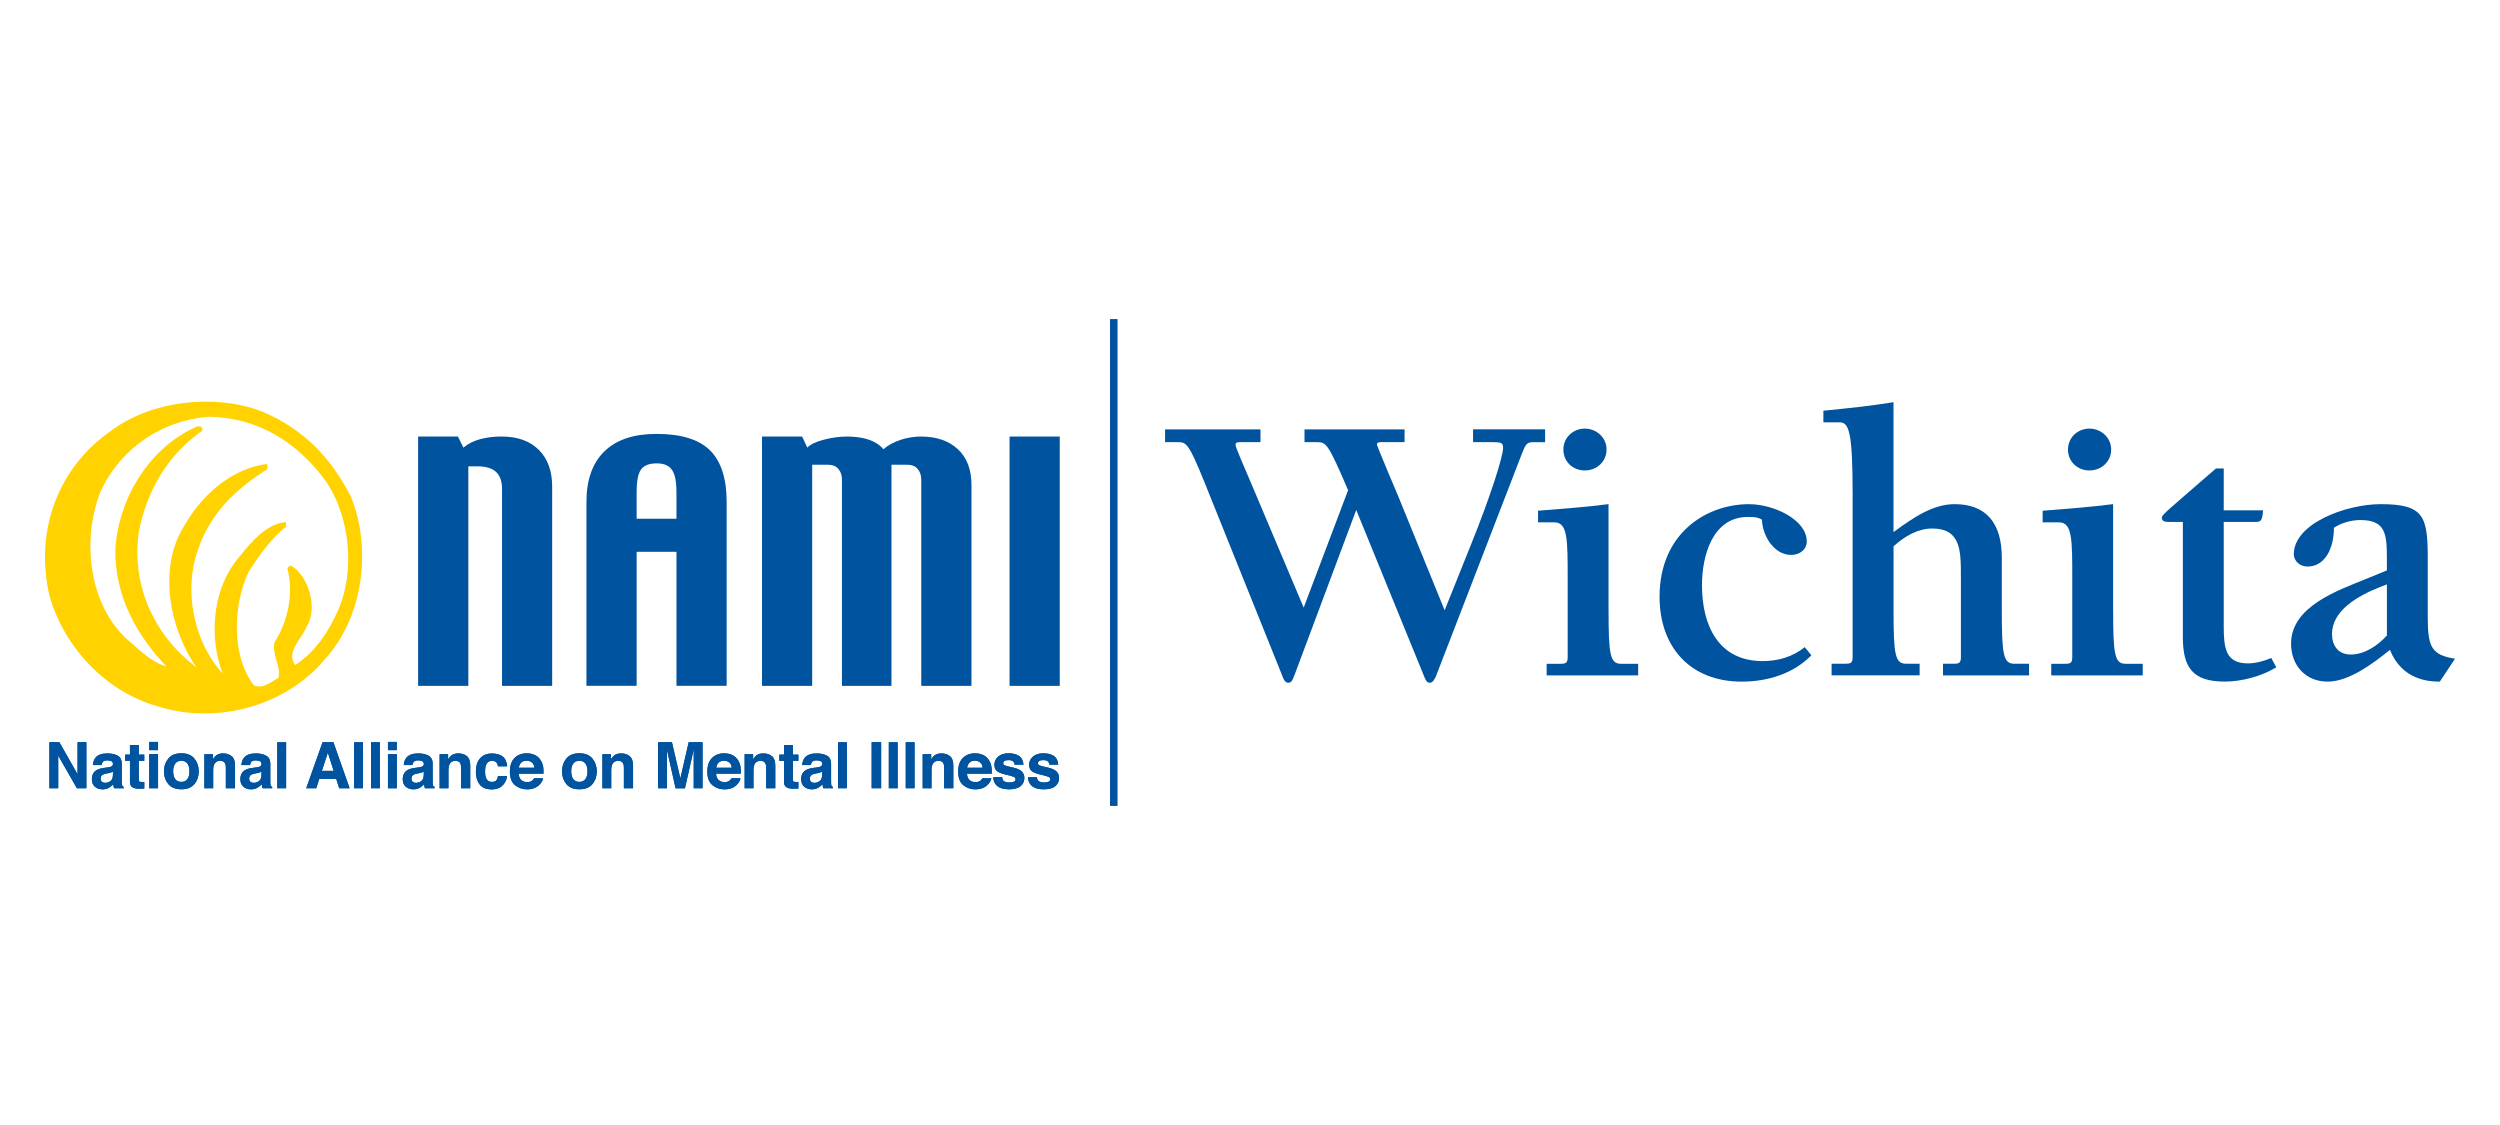 <?xml version="1.0" encoding="UTF-8"?> <svg xmlns="http://www.w3.org/2000/svg" id="Layer_4" viewBox="0 0 1000 450"><rect x="444.01" y="127.63" width="3" height="194.74" fill="#00539f" stroke-width="0"></rect><path d="M618.02,176.87h-4.67c-2.65,0-3.11.78-4.67,4.8l-34.11,88.34c-.62,1.55-1.41,3.1-2.65,3.1-1.41,0-1.87-1.55-2.8-3.88l-26.63-65.25-23.98,64.16c-1.25,3.1-1.56,4.96-3.11,4.96-1.41,0-1.87-1.09-2.8-3.57l-30.84-76.71c-6.38-15.81-7.32-15.96-10.75-15.96h-4.98v-5.11h38.16v5.11h-8.1c-1.24,0-1.87.16-1.87,1.09,0,1.09,3.58,8.99,6.23,15.34l21.03,49.75,17.76-46.96c-8.25-19.22-8.72-19.22-12.77-19.22h-4.67v-5.11h40.03v5.11h-9.19c-1.24,0-1.87.16-1.87.93,0,.62,7.94,19.38,8.87,21.54l18.22,44.79,10.75-26.82c7.63-18.91,12.62-34.72,12.62-38.12,0-2.02-.62-2.33-4.21-2.33h-7.79v-5.11h28.81v5.13Z" fill="#00539f" stroke-width="0"></path><path d="M643.42,243.97c0,17.98.62,21.54,4.98,21.54h6.86v4.65h-36.6v-4.65h5.61c1.72,0,2.8-.16,2.8-2.48v-31.62c0-15.65,0-22.47-5.3-22.47h-6.55v-4.65c9.35-.78,18.84-1.4,28.19-2.64v42.31h0ZM625.35,179.81c0-4.8,3.89-8.37,8.56-8.37s8.72,3.57,8.72,8.37-3.89,8.37-8.72,8.37-8.56-3.57-8.56-8.37Z" fill="#00539f" stroke-width="0"></path><path d="M724.57,262.11c-7.32,7.44-17.6,10.54-27.88,10.54-20.56,0-32.87-13.79-32.87-33.94,0-25.26,18.53-37.04,35.83-37.04,9.81,0,23.05,6.2,23.05,14.88,0,3.4-2.96,5.42-6.23,5.42-7.01,0-11.53-7.9-11.69-14.1-1.72-1.09-3.73-1.09-5.61-1.09-14.33,0-18.38,15.81-18.38,27.28,0,15.81,6.38,30.38,24.29,30.38,6.23,0,12-1.71,16.82-5.58l2.65,3.26h0Z" fill="#00539f" stroke-width="0"></path><path d="M757.42,212.82c8.41-6.2,16.04-11.16,24.46-11.16,12.31,0,18.84,7.28,18.84,21.38v20.92c0,17.98.62,21.54,4.98,21.54h5.92v4.65h-34.42v-4.65h4.36c1.72,0,2.8-.16,2.8-2.48v-32.24c0-10.54,0-19.38-11.52-19.38-5.45,0-10.9,2.95-15.42,7.13v25.42c0,17.98.62,21.54,4.98,21.54h5.45v4.65h-35.21v-4.65h5.61c1.72,0,2.8-.16,2.8-2.48v-65.56c0-24.33-1.41-28.52-5.14-28.52h-6.55v-4.65c9.34-.93,18.69-1.86,28.04-3.41v51.95Z" fill="#00539f" stroke-width="0"></path><path d="M845.26,243.97c0,17.98.62,21.54,4.98,21.54h6.86v4.65h-36.6v-4.65h5.61c1.72,0,2.8-.16,2.8-2.48v-31.62c0-15.65,0-22.47-5.3-22.47h-6.55v-4.65c9.35-.78,18.84-1.4,28.19-2.64v42.31h0ZM827.19,179.81c0-4.8,3.9-8.37,8.56-8.37s8.72,3.57,8.72,8.37-3.9,8.37-8.72,8.37-8.56-3.57-8.56-8.37Z" fill="#00539f" stroke-width="0"></path><path d="M910.52,266.91c-5.76,3.57-13.86,5.73-20.56,5.73-12.92,0-16.82-5.58-16.82-17.83v-46.03h-5.45c-1.55,0-2.96-.16-2.96-1.71,0-1.24,2.96-3.41,21.65-19.69h3.11v16.74h15.73c-.31,4.66-1.09,4.66-3.42,4.66h-12.31v41.69c0,8.84.78,14.88,9.66,14.88,3.11,0,6.54-.93,9.34-2.17l2.03,3.72h0Z" fill="#00539f" stroke-width="0"></path><path d="M954.75,228.16v-4.49c0-9.77-.31-15.65-10.59-15.65-3.58,0-7.63,1.09-10.59,3.1,0,8.52-3.74,15.5-10.59,15.5-2.8,0-5.45-2.02-5.45-4.96,0-12.25,20.87-20,34.73-20,17.28,0,18.84,4.8,18.84,21.7v23.87c0,12.09,1.87,14.72,10.9,16.27l-6.07,9.15c-4.05,0-15.11-.47-19.94-12.7-6.39,5.11-16.2,12.7-24.92,12.7s-14.64-6.35-14.64-15.19c0-15.03,19-21.38,30.38-26.04l7.94-3.26h0ZM954.75,233.75l-2.8,1.09c-9.04,3.57-19.15,9.46-19.15,18.76,0,4.65,2.49,8.21,7.48,8.21,5.61,0,10.75-3.57,14.48-7.59v-20.45h0Z" fill="#00539f" stroke-width="0"></path><path d="M220.89,274.35h-20.08v-78.9c0-2.95-.8-5.18-2.38-6.67-1.58-1.49-4.07-2.24-7.47-2.24h-3.63v87.81h-20.08v-99.73h15.93l2.19,4.43c1.81-1.54,4.03-2.66,6.65-3.37s5.49-1.07,8.6-1.07c6.35,0,11.31,1.77,14.89,5.32,3.57,3.54,5.35,8.45,5.35,14.7v79.7Z" fill="#00539f" stroke-width="0"></path><path d="M254.65,207.5v-10.8c0-4.19.56-7.13,1.71-8.82s3.27-2.53,6.37-2.53c2.83,0,4.85.86,6.05,2.59,1.2,1.72,1.8,4.64,1.8,8.75v10.8h-15.93,0ZM290.66,200.8c0-9.41-2.23-16.29-6.67-20.68-4.45-4.37-11.57-6.56-21.37-6.56-9.14,0-16.09,2.33-20.87,7-4.78,4.66-7.17,11.41-7.17,20.23v73.54h20.08v-53.62h15.93v53.62h20.08v-73.54h0Z" fill="#00539f" stroke-width="0"></path><path d="M388.58,274.35h-20.08v-82.49c0-1.77-.48-3.21-1.46-4.31-.97-1.11-2.33-1.66-4.08-1.66h-6.37v88.46h-19.81v-82.49c0-1.77-.48-3.21-1.46-4.31-.97-1.11-2.33-1.66-4.08-1.66h-6.37v88.46h-20.07v-99.73h16.06l2.06,4.43c1.25-1.3,3.47-2.37,6.67-3.19,3.19-.82,6.26-1.24,9.19-1.24,3.53,0,6.51.45,8.96,1.33,2.45.89,4.32,2.14,5.61,3.75,1.89-1.62,4.17-2.87,6.85-3.75,2.68-.89,5.4-1.33,8.2-1.33,6.18,0,11.09,1.69,14.73,5.05,3.64,3.37,5.46,8.15,5.46,14.32v80.35h0Z" fill="#00539f" stroke-width="0"></path><path d="M423.9,274.35h-20.08v-99.73h20.08v99.73Z" fill="#00539f" stroke-width="0"></path><path d="M19.75,296.87h3.99l7.28,12.84v-12.84h3.54v18.44h-3.8l-7.47-13.07v13.07h-3.54v-18.44Z" fill="#00539f" stroke-width="0"></path><path d="M42.99,306.97c.66-.08,1.13-.18,1.42-.31.51-.21.77-.56.77-1.02,0-.56-.19-.95-.58-1.16-.39-.21-.96-.32-1.71-.32-.84,0-1.44.2-1.78.62-.25.31-.42.72-.5,1.24h-3.45c.08-1.17.41-2.13,1-2.89.94-1.18,2.56-1.77,4.84-1.77,1.49,0,2.81.28,3.98.86,1.15.57,1.74,1.69,1.74,3.34v6.27c0,.44,0,.96.03,1.58.02.48.1.8.21.96.12.16.29.31.52.42v.52h-3.86c-.11-.28-.18-.53-.22-.78-.04-.24-.08-.51-.1-.82-.49.53-1.06.99-1.7,1.37-.77.45-1.64.66-2.6.66-1.23,0-2.25-.36-3.05-1.06-.8-.71-1.2-1.71-1.2-3.02,0-1.68.65-2.9,1.94-3.65.71-.42,1.76-.71,3.13-.88l1.21-.16h-.02ZM45.16,308.63c-.22.15-.46.26-.68.35-.23.09-.54.17-.94.24l-.8.16c-.76.14-1.3.3-1.63.49-.57.32-.85.83-.85,1.53,0,.61.17,1.06.51,1.33.34.27.76.41,1.24.41.78,0,1.48-.22,2.14-.68.65-.46.99-1.28,1.02-2.49v-1.34h-.02Z" fill="#00539f" stroke-width="0"></path><path d="M50.08,304.33v-2.5h1.9v-3.84h3.54v3.84h2.2v2.5h-2.2v7.21c0,.56.07.91.21,1.05s.57.2,1.29.2h.34c.12,0,.23-.02.36-.04v2.69l-1.69.04c-1.69.06-2.84-.23-3.45-.87-.4-.41-.6-1.04-.6-1.89v-8.38h-1.9Z" fill="#00539f" stroke-width="0"></path><path d="M63.22,300.06h-3.54v-3.29h3.54v3.29ZM59.68,301.66h3.54v13.65h-3.54v-13.65Z" fill="#00539f" stroke-width="0"></path><path d="M77.77,313.61c-1.15,1.41-2.89,2.11-5.23,2.11s-4.08-.71-5.23-2.11c-1.15-1.42-1.73-3.1-1.73-5.09s.57-3.64,1.73-5.07c1.14-1.44,2.89-2.14,5.23-2.14s4.08.72,5.23,2.14c1.14,1.44,1.73,3.12,1.73,5.07s-.57,3.68-1.73,5.09ZM74.94,311.66c.56-.74.84-1.78.84-3.14s-.28-2.4-.84-3.12c-.56-.73-1.37-1.1-2.41-1.1s-1.85.37-2.42,1.1c-.56.73-.84,1.77-.84,3.12s.28,2.41.84,3.14c.56.74,1.37,1.1,2.42,1.1s1.85-.37,2.41-1.1Z" fill="#00539f" stroke-width="0"></path><path d="M92.67,302.46c.89.75,1.34,1.97,1.34,3.68v9.16h-3.68v-8.27c0-.72-.09-1.27-.28-1.65-.35-.7-1-1.05-1.97-1.05-1.19,0-2.01.51-2.45,1.53-.23.54-.35,1.23-.35,2.07v7.37h-3.54v-13.61h3.41v2.01c.46-.71.88-1.21,1.29-1.52.73-.55,1.66-.82,2.77-.82,1.41,0,2.55.37,3.44,1.11h0Z" fill="#00539f" stroke-width="0"></path><path d="M102.4,306.97c.66-.08,1.13-.18,1.42-.31.5-.21.77-.56.77-1.02,0-.56-.19-.95-.58-1.16-.39-.21-.96-.32-1.71-.32-.84,0-1.44.2-1.79.62-.25.31-.42.72-.5,1.24h-3.45c.08-1.17.41-2.13,1-2.89.94-1.18,2.56-1.77,4.85-1.77,1.49,0,2.81.28,3.97.86,1.15.57,1.74,1.69,1.74,3.34v6.27c0,.44,0,.96.03,1.58.03.48.1.8.21.96s.29.31.52.42v.52h-3.87c-.11-.28-.18-.53-.22-.78s-.08-.51-.1-.82c-.49.53-1.06.99-1.7,1.37-.77.45-1.63.66-2.6.66-1.23,0-2.25-.36-3.05-1.06-.8-.71-1.2-1.71-1.2-3.02,0-1.68.65-2.9,1.94-3.65.71-.42,1.76-.71,3.13-.88l1.21-.16h0ZM104.57,308.63c-.22.15-.46.26-.68.35-.23.09-.54.17-.94.24l-.8.16c-.75.14-1.29.3-1.63.49-.57.32-.85.83-.85,1.53,0,.61.16,1.06.51,1.33.34.27.76.41,1.24.41.78,0,1.48-.22,2.14-.68.65-.46.99-1.28,1.02-2.49v-1.34h0Z" fill="#00539f" stroke-width="0"></path><path d="M114.45,315.3h-3.54v-18.4h3.54v18.4Z" fill="#00539f" stroke-width="0"></path><path d="M129.03,296.87h4.33l6.49,18.44h-4.17l-1.19-3.76h-6.78l-1.23,3.76h-4l6.56-18.44ZM128.76,308.35h4.7l-2.32-7.27-2.39,7.27Z" fill="#00539f" stroke-width="0"></path><path d="M145.18,315.3h-3.54v-18.4h3.54v18.4Z" fill="#00539f" stroke-width="0"></path><path d="M151.95,315.3h-3.54v-18.4h3.54v18.4Z" fill="#00539f" stroke-width="0"></path><path d="M158.72,300.06h-3.54v-3.29h3.54v3.29ZM155.18,301.66h3.54v13.65h-3.54v-13.65Z" fill="#00539f" stroke-width="0"></path><path d="M167.34,306.97c.66-.08,1.13-.18,1.42-.31.5-.21.77-.56.77-1.02,0-.56-.19-.95-.58-1.16-.39-.21-.96-.32-1.71-.32-.84,0-1.44.2-1.78.62-.25.31-.42.72-.5,1.24h-3.45c.08-1.17.41-2.13,1-2.89.94-1.18,2.55-1.77,4.84-1.77,1.49,0,2.81.28,3.97.86,1.15.57,1.74,1.69,1.74,3.34v6.27c0,.44,0,.96.03,1.58.02.48.1.8.21.96s.29.31.52.42v.52h-3.86c-.12-.28-.18-.53-.22-.78-.05-.24-.08-.51-.1-.82-.49.53-1.06.99-1.7,1.37-.77.45-1.63.66-2.6.66-1.23,0-2.25-.36-3.05-1.06-.8-.71-1.2-1.71-1.2-3.02,0-1.68.65-2.9,1.94-3.65.71-.42,1.76-.71,3.13-.88l1.21-.16h0ZM169.5,308.63c-.22.15-.46.26-.68.35-.23.09-.54.17-.94.24l-.8.16c-.76.14-1.3.3-1.63.49-.57.32-.85.83-.85,1.53,0,.61.17,1.06.51,1.33.34.27.76.41,1.24.41.78,0,1.48-.22,2.13-.68.65-.46.99-1.28,1.02-2.49v-1.34h0Z" fill="#00539f" stroke-width="0"></path><path d="M186.76,302.46c.89.75,1.34,1.97,1.34,3.68v9.16h-3.67v-8.27c0-.72-.1-1.27-.28-1.65-.34-.7-1-1.05-1.97-1.05-1.19,0-2.01.51-2.45,1.53-.23.54-.35,1.23-.35,2.07v7.37h-3.54v-13.61h3.41v2.01c.46-.71.89-1.21,1.3-1.52.73-.55,1.66-.82,2.77-.82,1.41,0,2.55.37,3.44,1.11h0Z" fill="#00539f" stroke-width="0"></path><path d="M199.2,306.49c-.07-.49-.23-.95-.51-1.35-.4-.54-1.02-.8-1.86-.8-1.2,0-2.02.58-2.46,1.76-.23.64-.35,1.49-.35,2.56s.12,1.83.35,2.44c.43,1.12,1.22,1.67,2.39,1.67.83,0,1.42-.22,1.77-.66s.56-1.01.63-1.72h3.67c-.08,1.07-.48,2.09-1.17,3.05-1.12,1.54-2.76,2.32-4.95,2.32s-3.79-.64-4.82-1.94c-1.03-1.29-1.54-2.98-1.54-5.06,0-2.36.56-4.17,1.71-5.45,1.13-1.28,2.71-1.92,4.71-1.92,1.71,0,3.09.38,4.18,1.12,1.09.76,1.73,2.09,1.93,4.01h-3.68l.02-.02Z" fill="#00539f" stroke-width="0"></path><path d="M213.84,301.95c.95.43,1.73,1.1,2.35,2.02.55.8.91,1.75,1.09,2.81.1.62.14,1.52.12,2.7h-9.91c.06,1.36.53,2.31,1.44,2.86.54.34,1.2.51,1.98.51.81,0,1.47-.21,1.99-.62.27-.22.52-.53.74-.93h3.58c-.1.8-.53,1.63-1.32,2.46-1.21,1.33-2.91,1.99-5.1,1.99-1.8,0-3.39-.55-4.78-1.67-1.38-1.12-2.07-2.94-2.07-5.45,0-2.36.62-4.16,1.86-5.42,1.24-1.26,2.86-1.88,4.85-1.88,1.18,0,2.24.21,3.19.64v-.02ZM208.48,305.04c-.51.5-.83,1.18-.96,2.05h6.22c-.07-.92-.39-1.62-.96-2.09-.57-.48-1.29-.72-2.14-.72-.92,0-1.65.25-2.15.76h0Z" fill="#00539f" stroke-width="0"></path><path d="M236.99,313.61c-1.14,1.41-2.89,2.11-5.23,2.11s-4.08-.71-5.23-2.11c-1.14-1.42-1.73-3.1-1.73-5.09s.57-3.64,1.73-5.07c1.14-1.44,2.89-2.14,5.23-2.14s4.08.72,5.23,2.14c1.14,1.44,1.73,3.12,1.73,5.07s-.57,3.68-1.73,5.09ZM234.15,311.66c.56-.74.84-1.78.84-3.14s-.28-2.4-.84-3.12-1.37-1.1-2.41-1.1-1.85.37-2.41,1.1-.85,1.77-.85,3.12.28,2.41.85,3.14c.56.74,1.37,1.1,2.41,1.1s1.85-.37,2.41-1.1Z" fill="#00539f" stroke-width="0"></path><path d="M251.88,302.46c.89.75,1.34,1.97,1.34,3.68v9.16h-3.67v-8.27c0-.72-.1-1.27-.28-1.65-.35-.7-1-1.05-1.97-1.05-1.19,0-2.01.51-2.45,1.53-.23.54-.35,1.23-.35,2.07v7.37h-3.54v-13.61h3.41v2.01c.46-.71.89-1.21,1.3-1.52.73-.55,1.65-.82,2.77-.82,1.41,0,2.55.37,3.44,1.11h0Z" fill="#00539f" stroke-width="0"></path><path d="M275.52,296.87h5.5v18.44h-3.54v-12.47c0-.36,0-.86,0-1.5,0-.65,0-1.14,0-1.49l-3.5,15.48h-3.75l-3.47-15.48c0,.35,0,.84,0,1.49,0,.65,0,1.14,0,1.5v12.47h-3.54v-18.44h5.56l3.36,14.5,3.34-14.5h.02Z" fill="#00539f" stroke-width="0"></path><path d="M292.79,301.95c.95.43,1.73,1.1,2.35,2.02.55.8.91,1.75,1.08,2.81.1.62.14,1.52.12,2.7h-9.9c.06,1.36.53,2.31,1.44,2.86.54.34,1.2.51,1.98.51.81,0,1.47-.21,1.99-.62.28-.22.52-.53.74-.93h3.59c-.1.8-.53,1.63-1.31,2.46-1.21,1.33-2.92,1.99-5.1,1.99-1.8,0-3.39-.55-4.78-1.67-1.38-1.12-2.07-2.94-2.07-5.45,0-2.36.62-4.16,1.87-5.42,1.24-1.26,2.86-1.88,4.85-1.88,1.18,0,2.25.21,3.19.64l-.02-.02ZM287.44,305.04c-.51.5-.83,1.18-.96,2.05h6.22c-.07-.92-.39-1.62-.96-2.09s-1.29-.72-2.14-.72c-.93,0-1.65.25-2.15.76h0Z" fill="#00539f" stroke-width="0"></path><path d="M308.78,302.46c.89.75,1.34,1.97,1.34,3.68v9.16h-3.67v-8.27c0-.72-.1-1.27-.28-1.65-.35-.7-1.01-1.05-1.98-1.05-1.19,0-2.01.51-2.45,1.53-.23.54-.35,1.23-.35,2.07v7.37h-3.54v-13.61h3.4v2.01c.46-.71.88-1.21,1.3-1.52.73-.55,1.65-.82,2.77-.82,1.41,0,2.55.37,3.44,1.11h0Z" fill="#00539f" stroke-width="0"></path><path d="M311.72,304.33v-2.5h1.9v-3.84h3.54v3.84h2.2v2.5h-2.2v7.21c0,.56.07.91.21,1.05s.57.2,1.29.2h.35c.12,0,.24-.02.35-.04v2.69l-1.69.04c-1.69.06-2.84-.23-3.45-.87-.41-.41-.6-1.04-.6-1.89v-8.38h-1.9,0Z" fill="#00539f" stroke-width="0"></path><path d="M326.7,306.97c.66-.08,1.13-.18,1.42-.31.5-.21.77-.56.77-1.02,0-.56-.19-.95-.58-1.16-.39-.21-.96-.32-1.71-.32-.84,0-1.45.2-1.78.62-.25.31-.42.72-.5,1.24h-3.45c.08-1.17.41-2.13,1-2.89.94-1.18,2.55-1.77,4.84-1.77,1.49,0,2.81.28,3.98.86,1.15.57,1.74,1.69,1.74,3.34v6.27c0,.44,0,.96.02,1.58.02.48.1.8.21.96s.29.31.52.42v.52h-3.86c-.12-.28-.18-.53-.22-.78-.05-.24-.08-.51-.1-.82-.49.53-1.06.99-1.7,1.37-.77.45-1.63.66-2.59.66-1.23,0-2.25-.36-3.05-1.06-.8-.71-1.2-1.71-1.2-3.02,0-1.68.64-2.9,1.94-3.65.71-.42,1.76-.71,3.13-.88l1.21-.16h-.02ZM328.86,308.63c-.22.15-.45.26-.68.35-.23.09-.54.17-.94.24l-.8.16c-.76.14-1.29.3-1.63.49-.57.32-.85.83-.85,1.53,0,.61.17,1.06.5,1.33.34.27.76.41,1.24.41.78,0,1.49-.22,2.13-.68.66-.46.99-1.28,1.02-2.49v-1.34h0Z" fill="#00539f" stroke-width="0"></path><path d="M338.74,315.3h-3.54v-18.4h3.54v18.4Z" fill="#00539f" stroke-width="0"></path><path d="M352.46,315.3h-3.8v-18.44h3.8v18.44Z" fill="#00539f" stroke-width="0"></path><path d="M359.06,315.3h-3.54v-18.4h3.54v18.4Z" fill="#00539f" stroke-width="0"></path><path d="M365.83,315.3h-3.54v-18.4h3.54v18.4Z" fill="#00539f" stroke-width="0"></path><path d="M379.99,302.46c.89.75,1.34,1.97,1.34,3.68v9.16h-3.67v-8.27c0-.72-.1-1.27-.28-1.65-.35-.7-1-1.05-1.97-1.05-1.18,0-2.01.51-2.45,1.53-.23.54-.35,1.23-.35,2.07v7.37h-3.54v-13.61h3.41v2.01c.46-.71.88-1.21,1.3-1.52.73-.55,1.65-.82,2.77-.82,1.41,0,2.55.37,3.44,1.11h0Z" fill="#00539f" stroke-width="0"></path><path d="M393.17,301.95c.95.43,1.73,1.1,2.34,2.02.55.8.91,1.75,1.08,2.81.1.62.14,1.52.12,2.7h-9.91c.06,1.36.53,2.31,1.44,2.86.54.34,1.2.51,1.97.51.81,0,1.47-.21,1.99-.62.28-.22.52-.53.74-.93h3.58c-.1.8-.53,1.63-1.32,2.46-1.21,1.33-2.91,1.99-5.1,1.99-1.8,0-3.39-.55-4.77-1.67-1.38-1.12-2.07-2.94-2.07-5.45,0-2.36.62-4.16,1.87-5.42,1.25-1.26,2.86-1.88,4.85-1.88,1.18,0,2.24.21,3.19.64l.02-.02ZM387.81,305.04c-.5.5-.83,1.18-.96,2.05h6.22c-.07-.92-.39-1.62-.97-2.09-.57-.48-1.29-.72-2.13-.72-.93,0-1.64.25-2.15.76h0Z" fill="#00539f" stroke-width="0"></path><path d="M400.86,310.9c.07.64.24,1.09.49,1.36.46.48,1.29.72,2.51.72.72,0,1.29-.11,1.71-.31.43-.21.64-.52.64-.94s-.17-.71-.51-.91-1.59-.56-3.76-1.07c-1.56-.38-2.65-.85-3.27-1.43-.61-.56-.92-1.38-.92-2.43,0-1.25.49-2.32,1.48-3.22.99-.89,2.39-1.35,4.17-1.35s3.09.34,4.16,1.02,1.69,1.85,1.84,3.52h-3.54c-.05-.46-.18-.81-.39-1.09-.4-.48-1.07-.73-2.02-.73-.78,0-1.34.12-1.67.36s-.49.52-.49.84c0,.41.17.7.53.88.35.19,1.6.51,3.73.98,1.43.33,2.48.82,3.17,1.5s1.03,1.53,1.03,2.56c0,1.35-.5,2.44-1.5,3.3-1.01.85-2.56,1.27-4.66,1.27s-3.72-.46-4.74-1.37c-1.02-.91-1.53-2.07-1.53-3.47h3.54,0Z" fill="#00539f" stroke-width="0"></path><path d="M414.75,310.9c.08.64.24,1.09.5,1.36.46.48,1.29.72,2.51.72.72,0,1.29-.11,1.72-.31.42-.21.63-.52.63-.94s-.17-.71-.51-.91-1.59-.56-3.76-1.07c-1.56-.38-2.66-.85-3.27-1.43-.62-.56-.92-1.38-.92-2.43,0-1.25.49-2.32,1.48-3.22.99-.89,2.38-1.35,4.17-1.35s3.08.34,4.16,1.02c1.07.68,1.69,1.85,1.84,3.52h-3.54c-.06-.46-.18-.81-.39-1.09-.4-.48-1.08-.73-2.02-.73-.79,0-1.34.12-1.67.36s-.5.52-.5.84c0,.41.17.7.53.88.35.19,1.6.51,3.73.98,1.43.33,2.48.82,3.17,1.5s1.03,1.53,1.03,2.56c0,1.35-.49,2.44-1.51,3.3-1,.85-2.55,1.27-4.66,1.27s-3.71-.46-4.74-1.37c-1.02-.91-1.52-2.07-1.52-3.47h3.54,0Z" fill="#00539f" stroke-width="0"></path><path d="M19.75,296.87h3.99l7.28,12.84v-12.84h3.54v18.44h-3.8l-7.47-13.07v13.07h-3.54v-18.44Z" fill="#00539f" stroke-width="0"></path><path d="M42.99,306.97c.66-.08,1.13-.18,1.42-.31.51-.21.77-.56.77-1.02,0-.56-.19-.95-.58-1.16-.39-.21-.96-.32-1.71-.32-.84,0-1.44.2-1.78.62-.25.31-.42.72-.5,1.24h-3.45c.08-1.17.41-2.13,1-2.89.94-1.18,2.56-1.77,4.84-1.77,1.49,0,2.81.28,3.98.86,1.15.57,1.74,1.69,1.74,3.34v6.27c0,.44,0,.96.03,1.58.02.48.1.8.21.96.12.16.29.31.52.42v.52h-3.86c-.11-.28-.18-.53-.22-.78-.04-.24-.08-.51-.1-.82-.49.53-1.06.99-1.7,1.37-.77.45-1.64.66-2.6.66-1.23,0-2.25-.36-3.05-1.06-.8-.71-1.2-1.71-1.2-3.02,0-1.68.65-2.9,1.94-3.65.71-.42,1.76-.71,3.13-.88l1.21-.16h-.02ZM45.16,308.63c-.22.15-.46.26-.68.35-.23.09-.54.17-.94.24l-.8.16c-.76.14-1.3.3-1.63.49-.57.32-.85.83-.85,1.53,0,.61.17,1.06.51,1.33.34.27.76.41,1.24.41.78,0,1.48-.22,2.14-.68.65-.46.99-1.28,1.02-2.49v-1.34h-.02Z" fill="#00539f" stroke-width="0"></path><path d="M50.08,304.33v-2.5h1.9v-3.84h3.54v3.84h2.2v2.5h-2.2v7.21c0,.56.07.91.21,1.05s.57.2,1.29.2h.34c.12,0,.23-.02.36-.04v2.69l-1.69.04c-1.69.06-2.84-.23-3.45-.87-.4-.41-.6-1.04-.6-1.89v-8.38h-1.9Z" fill="#00539f" stroke-width="0"></path><path d="M63.22,300.06h-3.54v-3.29h3.54v3.29ZM59.68,301.66h3.54v13.65h-3.54v-13.65Z" fill="#00539f" stroke-width="0"></path><path d="M77.77,313.61c-1.15,1.41-2.89,2.11-5.23,2.11s-4.08-.71-5.23-2.11c-1.15-1.42-1.73-3.1-1.73-5.09s.57-3.64,1.73-5.07c1.14-1.44,2.89-2.14,5.23-2.14s4.08.72,5.23,2.14c1.14,1.44,1.73,3.12,1.73,5.07s-.57,3.68-1.73,5.09ZM74.94,311.66c.56-.74.84-1.78.84-3.14s-.28-2.4-.84-3.12c-.56-.73-1.37-1.1-2.41-1.1s-1.85.37-2.42,1.1c-.56.73-.84,1.77-.84,3.12s.28,2.41.84,3.14c.56.74,1.37,1.1,2.42,1.1s1.85-.37,2.41-1.1Z" fill="#00539f" stroke-width="0"></path><path d="M92.67,302.46c.89.75,1.34,1.97,1.34,3.68v9.16h-3.68v-8.27c0-.72-.09-1.27-.28-1.65-.35-.7-1-1.05-1.97-1.05-1.19,0-2.01.51-2.45,1.53-.23.54-.35,1.23-.35,2.07v7.37h-3.54v-13.61h3.41v2.01c.46-.71.88-1.21,1.29-1.52.73-.55,1.66-.82,2.77-.82,1.41,0,2.55.37,3.44,1.11h0Z" fill="#00539f" stroke-width="0"></path><path d="M102.4,306.97c.66-.08,1.13-.18,1.42-.31.5-.21.77-.56.77-1.02,0-.56-.19-.95-.58-1.16-.39-.21-.96-.32-1.71-.32-.84,0-1.44.2-1.79.62-.25.31-.42.72-.5,1.24h-3.45c.08-1.17.41-2.13,1-2.89.94-1.18,2.56-1.77,4.85-1.77,1.49,0,2.81.28,3.97.86,1.15.57,1.74,1.69,1.74,3.34v6.27c0,.44,0,.96.03,1.58.03.48.1.8.21.96s.29.31.52.42v.52h-3.87c-.11-.28-.18-.53-.22-.78s-.08-.51-.1-.82c-.49.53-1.06.99-1.7,1.37-.77.45-1.63.66-2.6.66-1.23,0-2.25-.36-3.05-1.06-.8-.71-1.2-1.71-1.2-3.02,0-1.68.65-2.9,1.94-3.65.71-.42,1.76-.71,3.13-.88l1.21-.16h0ZM104.57,308.63c-.22.15-.46.26-.68.35-.23.09-.54.17-.94.24l-.8.16c-.75.14-1.29.3-1.63.49-.57.32-.85.83-.85,1.53,0,.61.16,1.06.51,1.33.34.27.76.41,1.24.41.78,0,1.48-.22,2.14-.68.65-.46.99-1.28,1.02-2.49v-1.34h0Z" fill="#00539f" stroke-width="0"></path><path d="M114.45,315.3h-3.54v-18.4h3.54v18.4Z" fill="#00539f" stroke-width="0"></path><path d="M129.03,296.87h4.33l6.49,18.44h-4.17l-1.19-3.76h-6.78l-1.23,3.76h-4l6.56-18.44ZM128.76,308.35h4.7l-2.32-7.27-2.39,7.27Z" fill="#00539f" stroke-width="0"></path><path d="M145.18,315.3h-3.54v-18.4h3.54v18.4Z" fill="#00539f" stroke-width="0"></path><path d="M151.95,315.3h-3.54v-18.4h3.54v18.4Z" fill="#00539f" stroke-width="0"></path><path d="M158.72,300.06h-3.54v-3.29h3.54v3.29ZM155.18,301.66h3.54v13.65h-3.54v-13.65Z" fill="#00539f" stroke-width="0"></path><path d="M167.34,306.97c.66-.08,1.13-.18,1.42-.31.5-.21.77-.56.77-1.02,0-.56-.19-.95-.58-1.16-.39-.21-.96-.32-1.71-.32-.84,0-1.44.2-1.78.62-.25.31-.42.72-.5,1.24h-3.45c.08-1.17.41-2.13,1-2.89.94-1.18,2.55-1.77,4.84-1.77,1.49,0,2.81.28,3.97.86,1.15.57,1.74,1.69,1.74,3.34v6.27c0,.44,0,.96.03,1.58.02.48.1.8.21.96s.29.31.52.42v.52h-3.86c-.12-.28-.18-.53-.22-.78-.05-.24-.08-.51-.1-.82-.49.53-1.06.99-1.7,1.37-.77.45-1.63.66-2.6.66-1.23,0-2.25-.36-3.05-1.06-.8-.71-1.2-1.71-1.2-3.02,0-1.68.65-2.9,1.94-3.65.71-.42,1.76-.71,3.13-.88l1.21-.16h0ZM169.5,308.63c-.22.15-.46.26-.68.35-.23.09-.54.17-.94.24l-.8.16c-.76.14-1.3.3-1.63.49-.57.32-.85.83-.85,1.53,0,.61.17,1.06.51,1.33.34.27.76.41,1.24.41.78,0,1.48-.22,2.13-.68.65-.46.99-1.28,1.02-2.49v-1.34h0Z" fill="#00539f" stroke-width="0"></path><path d="M186.76,302.46c.89.75,1.34,1.97,1.34,3.68v9.16h-3.67v-8.27c0-.72-.1-1.27-.28-1.65-.34-.7-1-1.05-1.97-1.05-1.19,0-2.01.51-2.45,1.53-.23.54-.35,1.23-.35,2.07v7.37h-3.54v-13.61h3.41v2.01c.46-.71.89-1.21,1.3-1.52.73-.55,1.66-.82,2.77-.82,1.41,0,2.55.37,3.44,1.11h0Z" fill="#00539f" stroke-width="0"></path><path d="M199.2,306.49c-.07-.49-.23-.95-.51-1.35-.4-.54-1.02-.8-1.86-.8-1.2,0-2.02.58-2.46,1.76-.23.64-.35,1.49-.35,2.56s.12,1.83.35,2.44c.43,1.12,1.22,1.67,2.39,1.67.83,0,1.42-.22,1.77-.66s.56-1.01.63-1.72h3.67c-.08,1.07-.48,2.09-1.17,3.05-1.12,1.54-2.76,2.32-4.95,2.32s-3.79-.64-4.82-1.94c-1.03-1.29-1.54-2.98-1.54-5.06,0-2.36.56-4.17,1.71-5.45,1.13-1.28,2.71-1.92,4.71-1.92,1.71,0,3.09.38,4.18,1.12,1.09.76,1.73,2.09,1.93,4.01h-3.68l.02-.02Z" fill="#00539f" stroke-width="0"></path><path d="M213.84,301.95c.95.43,1.73,1.1,2.35,2.02.55.8.91,1.75,1.09,2.81.1.62.14,1.52.12,2.7h-9.91c.06,1.36.53,2.31,1.44,2.86.54.34,1.2.51,1.98.51.81,0,1.47-.21,1.99-.62.27-.22.52-.53.74-.93h3.58c-.1.8-.53,1.63-1.32,2.46-1.21,1.33-2.91,1.99-5.1,1.99-1.8,0-3.39-.55-4.78-1.67-1.38-1.12-2.07-2.94-2.07-5.45,0-2.36.62-4.16,1.86-5.42,1.24-1.26,2.86-1.88,4.85-1.88,1.18,0,2.24.21,3.19.64v-.02ZM208.48,305.04c-.51.5-.83,1.18-.96,2.05h6.22c-.07-.92-.39-1.62-.96-2.09-.57-.48-1.29-.72-2.14-.72-.92,0-1.65.25-2.15.76h0Z" fill="#00539f" stroke-width="0"></path><path d="M236.99,313.61c-1.14,1.41-2.89,2.11-5.23,2.11s-4.08-.71-5.23-2.11c-1.14-1.42-1.73-3.1-1.73-5.09s.57-3.64,1.73-5.07c1.14-1.44,2.89-2.14,5.23-2.14s4.08.72,5.23,2.14c1.14,1.44,1.73,3.12,1.73,5.07s-.57,3.68-1.73,5.09ZM234.15,311.66c.56-.74.84-1.78.84-3.14s-.28-2.4-.84-3.12-1.37-1.1-2.41-1.1-1.85.37-2.41,1.1-.85,1.77-.85,3.12.28,2.41.85,3.14c.56.74,1.37,1.1,2.41,1.1s1.85-.37,2.41-1.1Z" fill="#00539f" stroke-width="0"></path><path d="M251.88,302.46c.89.75,1.34,1.97,1.34,3.68v9.16h-3.67v-8.27c0-.72-.1-1.27-.28-1.65-.35-.7-1-1.05-1.97-1.05-1.19,0-2.01.51-2.45,1.53-.23.54-.35,1.23-.35,2.07v7.37h-3.54v-13.61h3.41v2.01c.46-.71.89-1.21,1.3-1.52.73-.55,1.65-.82,2.77-.82,1.41,0,2.55.37,3.44,1.11h0Z" fill="#00539f" stroke-width="0"></path><path d="M275.52,296.87h5.5v18.44h-3.54v-12.47c0-.36,0-.86,0-1.5,0-.65,0-1.14,0-1.49l-3.5,15.48h-3.75l-3.47-15.48c0,.35,0,.84,0,1.49,0,.65,0,1.14,0,1.5v12.47h-3.54v-18.44h5.56l3.36,14.5,3.34-14.5h.02Z" fill="#00539f" stroke-width="0"></path><path d="M292.79,301.95c.95.43,1.73,1.1,2.35,2.02.55.8.91,1.75,1.08,2.81.1.62.14,1.52.12,2.7h-9.9c.06,1.36.53,2.31,1.44,2.86.54.34,1.2.51,1.98.51.81,0,1.47-.21,1.99-.62.28-.22.52-.53.74-.93h3.59c-.1.8-.53,1.63-1.31,2.46-1.21,1.33-2.92,1.99-5.1,1.99-1.8,0-3.39-.55-4.78-1.67-1.38-1.12-2.07-2.94-2.07-5.45,0-2.36.62-4.16,1.87-5.42,1.24-1.26,2.86-1.88,4.85-1.88,1.18,0,2.25.21,3.19.64l-.02-.02ZM287.44,305.04c-.51.5-.83,1.18-.96,2.05h6.22c-.07-.92-.39-1.62-.96-2.09s-1.29-.72-2.14-.72c-.93,0-1.65.25-2.15.76h0Z" fill="#00539f" stroke-width="0"></path><path d="M308.78,302.46c.89.75,1.34,1.97,1.34,3.68v9.16h-3.67v-8.27c0-.72-.1-1.27-.28-1.65-.35-.7-1.01-1.05-1.98-1.05-1.19,0-2.01.51-2.45,1.53-.23.54-.35,1.23-.35,2.07v7.37h-3.54v-13.61h3.4v2.01c.46-.71.88-1.21,1.3-1.52.73-.55,1.65-.82,2.77-.82,1.41,0,2.55.37,3.44,1.11h0Z" fill="#00539f" stroke-width="0"></path><path d="M311.72,304.33v-2.5h1.9v-3.84h3.54v3.84h2.2v2.5h-2.2v7.21c0,.56.07.91.21,1.05s.57.2,1.29.2h.35c.12,0,.24-.02.35-.04v2.69l-1.69.04c-1.69.06-2.84-.23-3.45-.87-.41-.41-.6-1.04-.6-1.89v-8.38h-1.9,0Z" fill="#00539f" stroke-width="0"></path><path d="M326.7,306.97c.66-.08,1.13-.18,1.42-.31.5-.21.77-.56.77-1.02,0-.56-.19-.95-.58-1.16-.39-.21-.96-.32-1.71-.32-.84,0-1.45.2-1.78.62-.25.31-.42.72-.5,1.24h-3.45c.08-1.17.41-2.13,1-2.89.94-1.18,2.55-1.77,4.84-1.77,1.49,0,2.81.28,3.98.86,1.15.57,1.74,1.69,1.74,3.34v6.27c0,.44,0,.96.02,1.58.02.48.1.8.21.96s.29.31.52.42v.52h-3.86c-.12-.28-.18-.53-.22-.78-.05-.24-.08-.51-.1-.82-.49.53-1.06.99-1.7,1.37-.77.45-1.63.66-2.59.66-1.23,0-2.25-.36-3.05-1.06-.8-.71-1.2-1.71-1.2-3.02,0-1.68.64-2.9,1.94-3.65.71-.42,1.76-.71,3.13-.88l1.21-.16h-.02ZM328.86,308.63c-.22.15-.45.26-.68.35-.23.09-.54.17-.94.24l-.8.16c-.76.14-1.29.3-1.63.49-.57.32-.85.83-.85,1.53,0,.61.17,1.06.5,1.33.34.27.76.41,1.24.41.78,0,1.49-.22,2.13-.68.66-.46.99-1.28,1.02-2.49v-1.34h0Z" fill="#00539f" stroke-width="0"></path><path d="M338.74,315.3h-3.54v-18.4h3.54v18.4Z" fill="#00539f" stroke-width="0"></path><path d="M352.46,315.3h-3.8v-18.44h3.8v18.44Z" fill="#00539f" stroke-width="0"></path><path d="M359.06,315.3h-3.54v-18.4h3.54v18.4Z" fill="#00539f" stroke-width="0"></path><path d="M365.83,315.3h-3.54v-18.4h3.54v18.4Z" fill="#00539f" stroke-width="0"></path><path d="M379.99,302.46c.89.75,1.34,1.97,1.34,3.68v9.16h-3.67v-8.27c0-.72-.1-1.27-.28-1.65-.35-.7-1-1.05-1.97-1.05-1.18,0-2.01.51-2.45,1.53-.23.54-.35,1.23-.35,2.07v7.37h-3.54v-13.61h3.41v2.01c.46-.71.88-1.21,1.3-1.52.73-.55,1.65-.82,2.77-.82,1.41,0,2.55.37,3.44,1.11h0Z" fill="#00539f" stroke-width="0"></path><path d="M393.17,301.95c.95.43,1.73,1.1,2.34,2.02.55.8.91,1.75,1.08,2.81.1.62.14,1.52.12,2.7h-9.91c.06,1.36.53,2.31,1.44,2.86.54.34,1.2.51,1.97.51.81,0,1.47-.21,1.99-.62.28-.22.52-.53.74-.93h3.58c-.1.8-.53,1.63-1.32,2.46-1.21,1.33-2.91,1.99-5.1,1.99-1.8,0-3.39-.55-4.77-1.67-1.38-1.12-2.07-2.94-2.07-5.45,0-2.36.62-4.16,1.87-5.42,1.25-1.26,2.86-1.88,4.85-1.88,1.18,0,2.24.21,3.19.64l.02-.02ZM387.81,305.04c-.5.5-.83,1.18-.96,2.05h6.22c-.07-.92-.39-1.62-.97-2.09-.57-.48-1.29-.72-2.13-.72-.93,0-1.64.25-2.15.76h0Z" fill="#00539f" stroke-width="0"></path><path d="M400.86,310.9c.07.64.24,1.09.49,1.36.46.48,1.29.72,2.51.72.72,0,1.29-.11,1.71-.31.43-.21.64-.52.64-.94s-.17-.71-.51-.91-1.59-.56-3.76-1.07c-1.56-.38-2.65-.85-3.27-1.43-.61-.56-.92-1.38-.92-2.43,0-1.25.49-2.32,1.48-3.22.99-.89,2.39-1.35,4.17-1.35s3.09.34,4.16,1.02,1.69,1.85,1.84,3.52h-3.54c-.05-.46-.18-.81-.39-1.09-.4-.48-1.07-.73-2.02-.73-.78,0-1.34.12-1.67.36s-.49.52-.49.84c0,.41.17.7.53.88.35.19,1.6.51,3.73.98,1.43.33,2.48.82,3.17,1.5s1.03,1.53,1.03,2.56c0,1.35-.5,2.44-1.5,3.3-1.01.85-2.56,1.27-4.66,1.27s-3.72-.46-4.74-1.37c-1.02-.91-1.53-2.07-1.53-3.47h3.54,0Z" fill="#00539f" stroke-width="0"></path><path d="M414.75,310.9c.08.64.24,1.09.5,1.36.46.48,1.29.72,2.51.72.72,0,1.29-.11,1.72-.31.42-.21.63-.52.63-.94s-.17-.71-.51-.91-1.59-.56-3.76-1.07c-1.56-.38-2.66-.85-3.27-1.43-.62-.56-.92-1.38-.92-2.43,0-1.25.49-2.32,1.48-3.22.99-.89,2.38-1.35,4.17-1.35s3.08.34,4.16,1.02c1.07.68,1.69,1.85,1.84,3.52h-3.54c-.06-.46-.18-.81-.39-1.09-.4-.48-1.08-.73-2.02-.73-.79,0-1.34.12-1.67.36s-.5.52-.5.84c0,.41.17.7.53.88.35.19,1.6.51,3.73.98,1.43.33,2.48.82,3.17,1.5s1.03,1.53,1.03,2.56c0,1.35-.49,2.44-1.51,3.3-1,.85-2.55,1.27-4.66,1.27s-3.71-.46-4.74-1.37c-1.02-.91-1.52-2.07-1.52-3.47h3.54,0Z" fill="#00539f" stroke-width="0"></path><path d="M140.29,198.51c8.8,21.47,4.66,48.9-10.35,65.19-15.26,18.37-42.68,26.39-66.74,18.88-21.22-5.95-37.78-24.06-43.47-44.5-5.95-26.13,3.63-51.49,25.35-66.23,16.04-11.64,40.88-14.49,59.76-7.24,16.56,6.98,27.43,18.37,35.45,33.9ZM83.37,166.69c-18.88,1.55-35.19,12.68-43.2,30.01-7.51,19.14-4.66,44.76,10.35,58.72,5.43,4.66,10.09,9.57,16.04,11.12-11.9-12.41-20.7-28.19-20.43-46.82,1.29-20.7,13.97-41.14,32.85-49.15,1.55-.25,2.33.52,1.81,1.81-13.71,9.57-22.25,24.06-25.35,40.88-2.85,21.72,6.72,41.39,23.29,53.81-10.86-15-15.78-40.09-4.92-56.91,6.99-12.42,19.41-23.02,33.12-24.58v2.07c-12.68,8.03-22.76,17.59-27.69,32.08-5.95,16.29-1.81,36.99,9.83,49.68-5.43-14.23-4.14-32.33,4.92-44.5,5.18-6.47,11.9-15.53,20.43-16.04v1.8c-5.95,4.66-10.86,11.65-15,18.11-6.21,13.2-6.99,33.37,2.08,45.28,3.62,1.81,6.72-1.3,9.83-2.85,1.29-4.66-2.59-8.8-1.55-14.23,5.43-8.54,7.76-19.41,5.17-29.75l1.04-1.04c2.33.78,3.62,2.85,4.92,4.39,3.62,5.43,5.43,13.98,1.81,19.92-1.81,4.92-8.54,10.1-4.66,15.53,8.02-5.18,13.45-13.45,17.08-21.73,7.24-16.04,4.66-38.29-4.92-51.99-11.39-15.52-27.17-25.35-46.82-25.61h-.03Z" fill="#ffd200" stroke-width="0"></path></svg> 